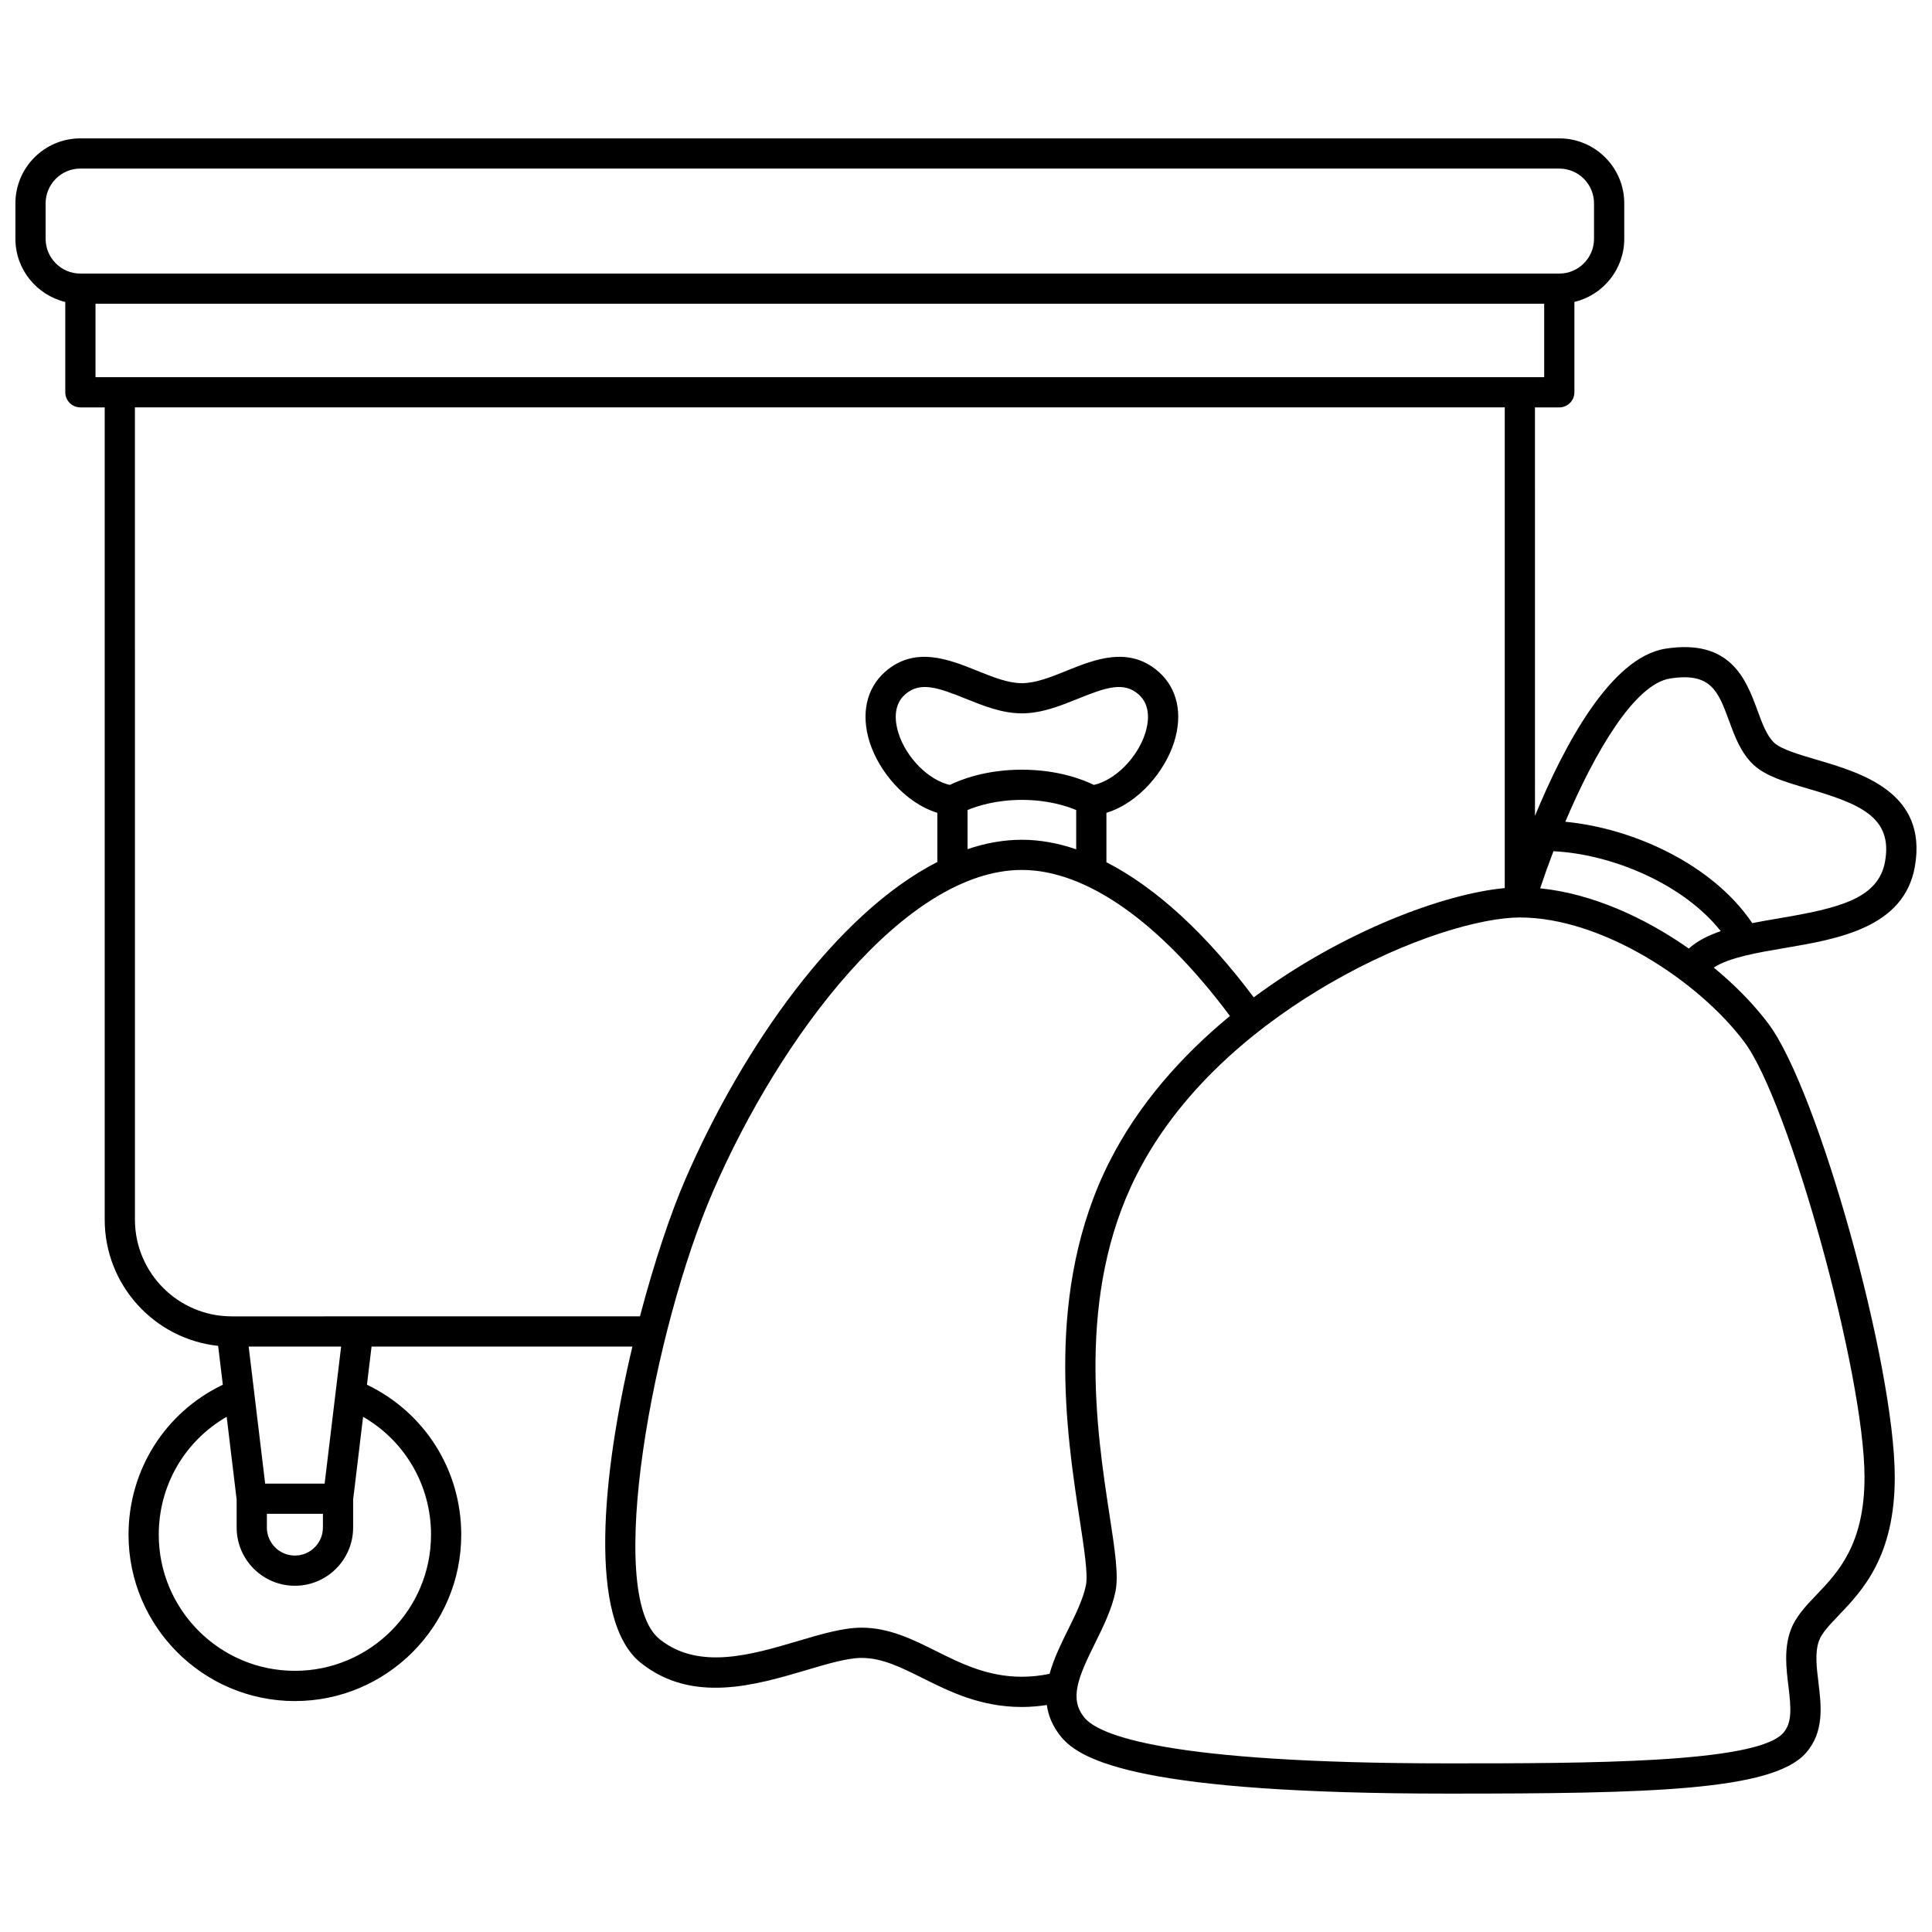 <?xml version="1.0" encoding="UTF-8"?>
<!-- Uploaded to: ICON Repo, www.svgrepo.com, Generator: ICON Repo Mixer Tools -->
<svg width="800px" height="800px" version="1.1" viewBox="144 144 512 512" xmlns="http://www.w3.org/2000/svg">
 <defs>
  <clipPath id="a">
   <path d="m148.09 180h503.81v440h-503.81z"/>
  </clipPath>
 </defs>
 <g clip-path="url(#a)">
  <path d="m625.46 345.34c-4.633-1.359-9.422-2.766-11.273-4.496-1.965-1.836-3.172-5.113-4.445-8.582-2.965-8.055-7.035-19.078-24.379-16.352-14.535 2.285-26.961 25.836-34.578 44.305l-0.004-108.25h6.445c2.211 0 4.004-1.793 4.004-4.004v-23.941c7.566-1.812 13.215-8.613 13.215-16.727v-9.406c0-9.492-7.723-17.215-17.215-17.215h-391.93c-9.492 0-17.215 7.723-17.215 17.215v9.406c0 8.113 5.648 14.914 13.215 16.727v23.941c0 2.211 1.793 4.004 4.004 4.004h6.445v215.26c0 17.336 13.188 31.652 30.059 33.441l1.242 10.305c-15.277 7.316-24.988 22.594-24.988 39.742 0 24.309 19.777 44.086 44.086 44.086s44.086-19.777 44.086-44.086c0-17.152-9.711-32.426-24.988-39.742l1.219-10.113h69.129c-8.051 33.859-11.887 72.559 2.231 83.824 13.629 10.879 30.418 5.898 43.91 1.898 5.574-1.652 10.836-3.215 14.602-3.215 5.422 0 10.395 2.481 16.152 5.348 7.199 3.59 15.359 7.656 26.316 7.656 2.234 0 4.43-0.188 6.621-0.527 0.379 2.856 1.523 5.684 3.785 8.441 5.305 6.457 21.711 15.043 102.57 15.043 52.988 0 85.805-0.719 94.73-10.691 5.004-5.59 4.148-12.602 3.394-18.789-0.496-4.074-0.965-7.922 0.141-11.004 0.738-2.055 2.781-4.191 5.148-6.668 6.305-6.594 14.941-15.625 14.941-36.691 0-29.672-20.336-102.68-33.48-120.18-3.777-5.031-8.742-10.148-14.496-14.895 4.188-2.688 11.555-3.941 18.742-5.16 14.133-2.394 31.727-5.371 34.566-21.629 3.426-19.641-14.289-24.836-26.012-28.277zm-469.37-138.05v-9.406c0-5.078 4.133-9.211 9.211-9.211h391.92c5.078 0 9.211 4.133 9.211 9.211v9.406c0 5.078-4.133 9.211-9.211 9.211h-391.92c-5.078 0-9.211-4.133-9.211-9.211zm13.215 36.668v-19.453h383.92v19.449zm88.922 306.75c0 19.895-16.188 36.078-36.078 36.078-19.895 0-36.078-16.188-36.078-36.078 0-13.098 6.922-24.859 18.004-31.238l2.641 21.949v7.391c0 8.512 6.922 15.434 15.434 15.434s15.434-6.922 15.434-15.434v-7.391l2.641-21.949c11.082 6.383 18.004 18.141 18.004 31.238zm-43.957-13.535-4.371-36.32h24.504l-4.371 36.32zm15.305 8.008v3.633c0 4.098-3.332 7.426-7.426 7.426-4.098 0-7.426-3.332-7.426-7.426v-3.633zm-24.191-52.336c-14.129 0-25.625-11.496-25.625-25.625l-0.004-215.26h363.02v127.39c-16.074 1.488-42.871 11.406-66.523 28.961-12.711-16.988-26.031-29.145-39.039-35.812v-13.094c8.672-2.668 15.539-11.137 17.934-18.723 2.367-7.484 0.863-14.285-4.117-18.668-7.867-6.914-16.973-3.246-24.289-0.293-4.238 1.707-8.238 3.324-11.934 3.324s-7.695-1.613-11.934-3.324c-7.316-2.949-16.422-6.621-24.289 0.293-4.984 4.383-6.484 11.188-4.117 18.668 2.398 7.582 9.266 16.051 17.934 18.719v13.035c-26.711 13.656-51.555 48.988-66.77 84.074-3.836 8.848-8.234 21.875-12.035 36.336l-108.21 0.004zm209.42-144.87c-9.641 0-16.32 2.68-19.086 4.035-5.598-1.246-11.535-7.144-13.621-13.742-0.801-2.539-1.641-7.242 1.77-10.242 3.961-3.481 8.664-1.844 16.008 1.117 4.758 1.918 9.68 3.902 14.93 3.902 5.246 0 10.168-1.984 14.93-3.902 7.344-2.961 12.043-4.602 16.008-1.117 3.41 3 2.574 7.703 1.77 10.242-2.086 6.594-8.023 12.496-13.621 13.742-2.766-1.359-9.445-4.035-19.086-4.035zm14.398 10.691v10.406c-4.891-1.668-9.707-2.527-14.398-2.527-4.805 0-9.617 0.871-14.398 2.488v-10.363c2.543-1.07 7.531-2.691 14.398-2.691 6.875 0 11.863 1.625 14.398 2.688zm-7.051 228.91c-2.445 0.516-4.871 0.777-7.348 0.777-9.074 0-16.023-3.465-22.746-6.816-6.102-3.043-12.414-6.188-19.723-6.188-4.926 0-10.734 1.723-16.879 3.543-12.316 3.652-26.277 7.793-36.641-0.48-14.77-11.785-1.621-82.332 14.16-118.72 17.785-41.012 50.977-85.148 81.828-85.148 17.016 0 36.508 13.715 55.145 38.699-12.828 10.566-24.285 23.477-31.926 38.609-17.199 34.051-11.383 72.023-7.91 94.707 1.207 7.879 2.246 14.684 1.68 17.504-0.75 3.731-2.793 7.867-4.769 11.863-1.844 3.734-3.781 7.664-4.871 11.652zm184.09-167.48c11.918 15.871 31.875 88.117 31.875 115.38 0 17.855-7.055 25.234-12.723 31.16-2.871 3.004-5.586 5.84-6.894 9.496-1.746 4.871-1.113 10.082-0.551 14.676 0.73 5.973 0.996 9.793-1.41 12.48-7.184 8.023-52.418 8.023-88.766 8.023-75.199 0-92.664-7.594-96.383-12.117-4.125-5.019-1.621-10.758 2.801-19.707 2.207-4.461 4.484-9.074 5.445-13.836 0.844-4.211-0.188-10.957-1.617-20.293-3.328-21.738-8.898-58.125 7.144-89.891 12.449-24.652 34.598-41.18 50.988-50.711 20.938-12.172 40.508-17.617 50.621-17.617 21.734-0.004 47.305 16.758 59.469 32.957zm-14.695-24.727c-11.746-8.25-25.738-14.586-39.387-15.953 1.043-3.137 2.223-6.449 3.519-9.836 7.875 0.402 16.406 2.562 24.324 6.207 8.426 3.879 15.359 9.094 20.02 14.977-3.297 1.117-6.195 2.574-8.477 4.606zm52.027-23.137c-1.734 9.941-12.219 12.438-28.016 15.113-2.445 0.414-4.859 0.828-7.195 1.289-5.41-8.051-14.172-15.129-25.016-20.121-7.918-3.644-16.438-5.969-24.523-6.738 7.793-18.371 18.332-36.48 27.77-37.965 10.875-1.707 12.762 3.43 15.625 11.207 1.543 4.191 3.137 8.527 6.492 11.664 3.242 3.031 8.453 4.559 14.488 6.332 13.633 4 22.418 7.5 20.375 19.219z"/>
 </g>
</svg>